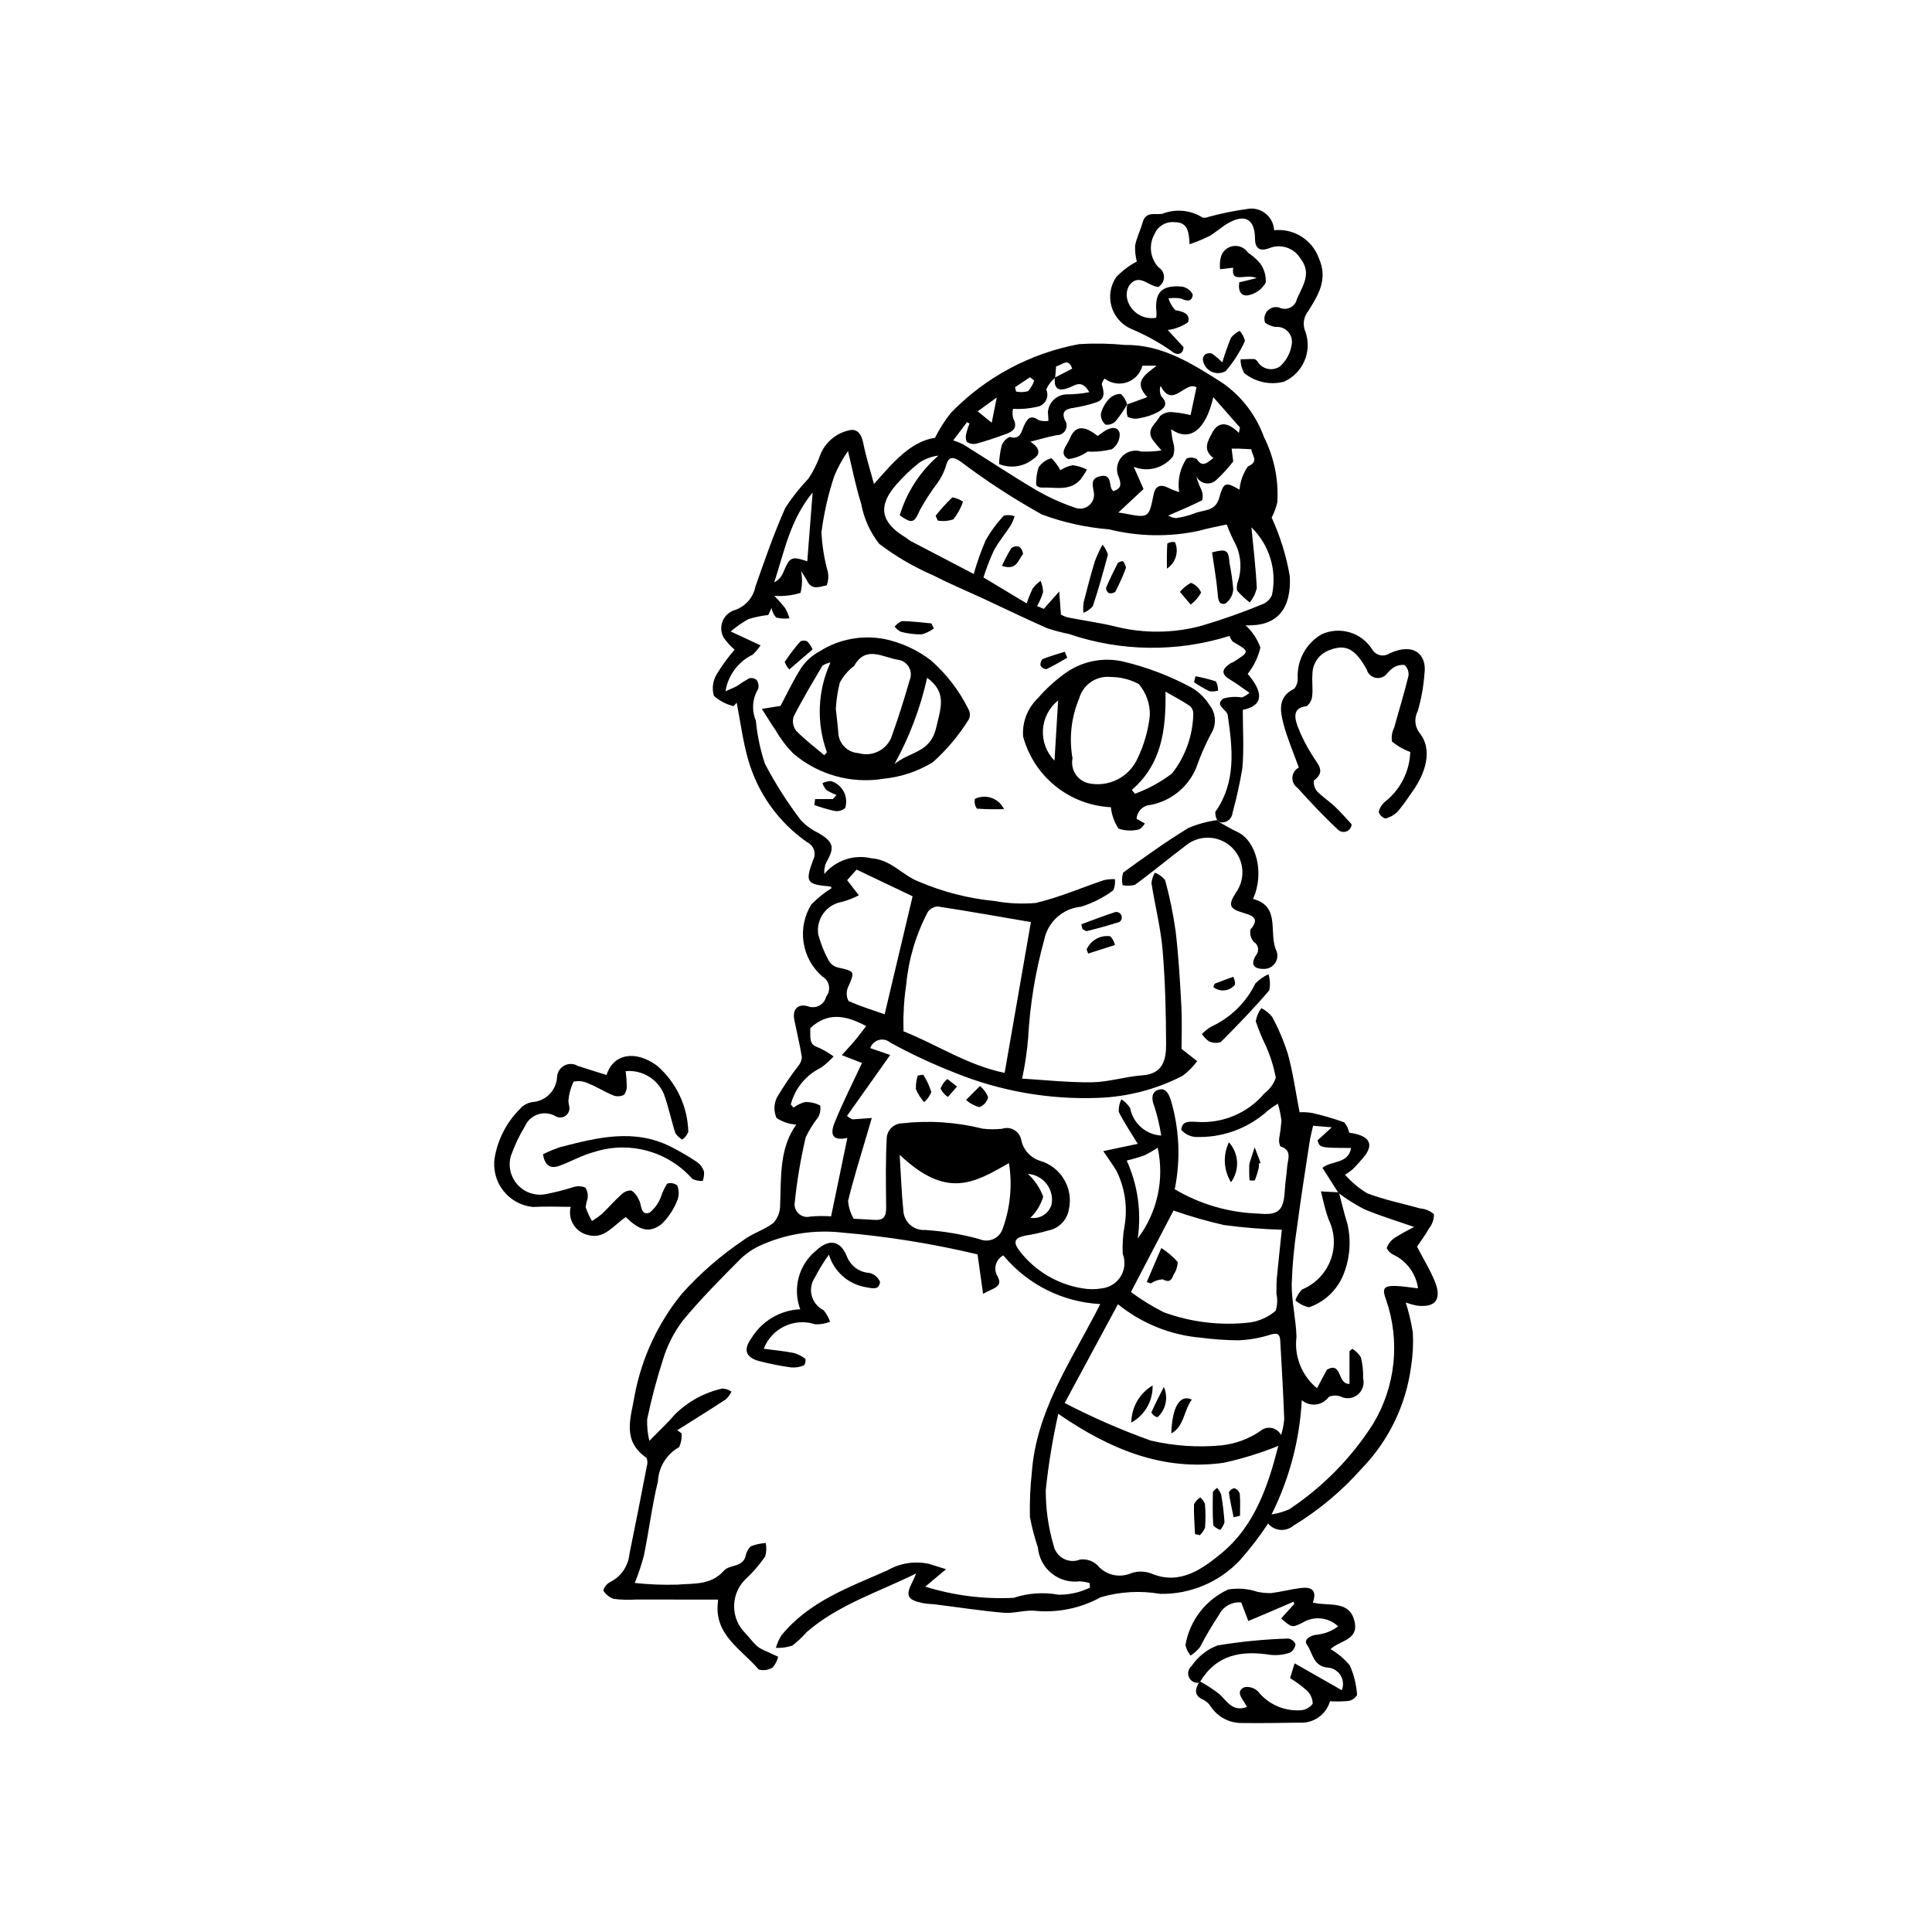 <?xml version="1.0" encoding="UTF-8"?>
<!-- Uploaded to: SVG Repo, www.svgrepo.com, Generator: SVG Repo Mixer Tools -->
<svg fill="#000000" width="800px" height="800px" version="1.1" viewBox="144 144 512 512" xmlns="http://www.w3.org/2000/svg">
 <g>
  <path d="m466.57 361.34c-0.359-0.664-0.535-1.41-0.508-2.168 5.621-7.992 4.578-16.789 3.301-25.641-0.227-1.578-3.684-2.609-1.125-4.426 1.594-0.449 3.269-0.543 4.902-0.273 0.719-0.305 1.387-0.715 1.988-1.215-1.859-1.289-3.289-2.418-4.844-3.324-2.656-1.551-2.754-2.762-0.203-4.508 0.188-0.129 0.449-0.145 0.645-0.27 4.551-2.875 4.531-2.848 0.035-5.426v-0.004c-0.426-0.438-0.738-0.973-0.91-1.559-13.879 4.359-28.789 4.184-42.562-0.508-1.941-0.391-3.856-0.898-5.738-1.516-5.617-2.469-11.133-5.156-16.699-7.742-4.418-2.051-8.93-3.922-13.254-6.156-5.195-2.227-10.098-5.074-14.609-8.488-2.43-3.106-4.066-6.754-4.766-10.637-1.383-4.293-2.227-8.758-3.5-13.938-1.43 2.047-2.637 4.238-3.602 6.539-1.629 4.867-2.773 9.883-3.422 14.973 0.168 3.578 0.738 7.125 1.707 10.578 0.215 1.164 0.109 2.363-0.305 3.473-1.773 0.348-3.953 1.434-5.184-1.133-0.359-0.754-0.875-1.43-1.641-2.656h0.004c0.395 1.918 0.348 3.902-0.137 5.801-2.25 0.695-4.606 0.961-6.949 0.789 1.035 1.039 2.008 2.144 2.914 3.301 0.461 0.852 0.84 1.746 1.121 2.668-1.188 0.141-2.391 0.062-3.551-0.227-0.625-0.719-1.047-1.594-1.223-2.527l-0.84 1.859c-1.793 0.199-3.562 0.566-5.285 1.098-1.672 0.93-3.242 2.027-4.688 3.277l7.918 3.668c-0.594 0.898-1.293 1.723-2.082 2.457-3.848 1.867-6.543 5.492-7.223 9.715 1.309-0.594 2.234-0.93 3.074-1.41 1.02-0.727 2.082-1.391 3.18-1.996 0.688-0.211 1.434-0.059 1.984 0.402 0.504 0.691 0.66 1.578 0.422 2.402-1.535 2.535-1.762 5.652-0.602 8.383 0.363 3.891 1.168 7.727 2.398 11.434 2.75 5.238 5.93 10.238 9.516 14.945 1.359 1.449 2.984 2.621 4.789 3.457 3.883 2.367 4.242 3.734 2.004 7.656h-0.004c-0.473 0.977-0.664 2.062-0.562 3.144 3.023-3.613 7.812-5.227 12.406-4.172 5.457 0.426 8.254 4.562 12.688 6.223 6.363 2.719 13.105 4.445 19.996 5.113 3.602 0.664 7.277 0.84 10.926 0.52 6.191-1.441 12.113-4.035 18.172-6.074l-0.004 0.004c0.926-0.195 1.875-0.273 2.82-0.238 0.121 1.008-0.023 2.031-0.426 2.961-2.586 1.914-5.477 3.383-8.551 4.34-4.894 0.465-8.891 4.113-9.801 8.949-2.324 8.422-3.734 17.066-4.207 25.789-0.297 3.641-0.832 7.254-1.605 10.82 5.699 0.332 12.125 1.055 18.535 0.969 4.445-0.059 8.859-1.531 13.324-1.836 5.508-0.375 6.316-4.195 6.301-8.238-0.039-8.332-0.219-16.688-0.93-24.984-0.512-5.953-2.031-11.816-2.949-17.746v0.004c0.102-0.973 0.414-1.906 0.91-2.746 1.059 0.41 1.988 1.09 2.703 1.969 1.23 4.473 2.164 9.023 2.801 13.621 0.781 6.621 1.16 13.297 1.516 19.961 0.207 3.922 0.039 7.863 0.039 11.145l4.144 3.25c-1.094 1.488-2.402 2.805-3.883 3.902-6.93 3.57-14.566 5.562-22.355 5.836-12.961 0.492-25.879-1.77-37.906-6.633-5.894-2.297-11.633-4.977-17.18-8.016-0.836-0.723-1.98-0.98-3.047-0.688-1.066 0.293-1.914 1.102-2.266 2.148l5.285 1.816c-4.094 5.773-7.758 10.945-11.457 16.164v-0.004c0.438 0.363 0.926 0.668 1.441 0.906 1.715-0.098 3.426-0.238 5.141-0.367-0.453 1.539-0.91 3.078-1.359 4.621-1.684 5.777-3.527 11.52-4.922 17.367 0.129 1.66 0.633 3.273 1.477 4.711 1.875 0.105 3.695 0.195 5.516 0.309 3.223 0.207 3.109-1.879 3.082-4.18-0.066-5.93-0.152-11.875 0.18-17.789l0.004-0.004c0.27-2.016 1.953-3.547 3.988-3.621 7.176-0.812 14.441-0.328 21.449 1.426 1.699 0.195 3.414 0.203 5.117 0.02 1.059-0.359 2.223-0.246 3.195 0.312 0.969 0.555 1.652 1.508 1.871 2.606 0.512 2.613 2.402 4.742 4.938 5.559 5.57 1.59 8.941 7.238 7.695 12.898-0.488 2.863-2.727 5.113-5.59 5.613-1.906 0.566-3.852 1.004-5.816 1.305-2.984 0.582-3.543 1.648-1.637 4.121h-0.004c4.07 5.258 9.977 8.781 16.535 9.859 1.793 0.32 3.633 0.32 5.426 0 2.043-0.285 3.844-1.488 4.887-3.269 1.043-1.777 1.215-3.938 0.469-5.863-0.125-2.547 0.051-5.106 0.52-7.613 0.797-4.953 0.008-10.031-2.25-14.512-0.91-1.469-1.926-2.875-3.422-5.094l9.141-1.93c-1.746-2.859-3.598-5.566-5.043-8.477v0.004c-0.059-1.148 0.18-2.293 0.691-3.32 0.953 0.578 1.75 1.379 2.324 2.336 0.77 4.016 4.156 7.008 8.238 7.273-0.406-2.606-1.008-5.176-1.805-7.691-0.766-1.898-0.871-3.707 0.875-4.394 1.93-0.754 2.898 0.77 3.504 2.781 2.254 7.641 2.598 15.715 1.004 23.52 6.742 3.996 14.391 6.215 22.223 6.453 5.281 0.516 6.633-0.77 6.945-6.098 0.121-2.102 0.461-4.188 0.629-6.289 0.16-2.027 1.426-4.422-1.809-5.43v0.004c-0.324-0.727-0.418-1.531-0.273-2.312 0.266-1.48 0.453-2.977 0.566-4.477-0.184-1.539-0.5-3.055-0.949-4.539-0.922 0.566-1.809 1.188-2.656 1.855-5.254 4.769-12.176 7.273-19.266 6.973-1.434-0.125-2.762-0.812-3.691-1.914 0.266-2.246 1.789-2.195 4.074-2.078 6.879 0.508 13.578-2.316 18.016-7.594 1.379-1.043 2.414-2.469 2.977-4.098-0.547-2.945-1.445-5.809-2.676-8.535-1.012-2.082-1.891-4.227-2.629-6.422 0.191-1.27 0.699-2.473 1.48-3.496 1.094 0.566 2.062 1.344 2.848 2.289 1.719 3.176 3.125 6.504 4.203 9.949 1.305 4.762 1.98 9.695 3.082 15.359 1.117-0.059 2.238 0.008 3.34 0.195 2.883 0.645 5.723 1.477 8.496 2.488 0.664 0.785 1.109 1.734 1.305 2.742 4.949 0.625 6.582 2.668 4.336 5.836l-0.004 0.004c-1.07 1.379-2.234 2.688-3.481 3.91-0.617 0.504-1.27 0.965-1.953 1.375 1.699 1.945 3.691 3.609 5.906 4.938 4.523 1.734 9.348 2.68 14.031 4.004 1.332 0.105 2.598 0.629 3.617 1.496 0.039 1.348-0.402 2.664-1.242 3.719-1.027 1.82-2.297 3.508-3.231 4.91 1.73 3.344 3.535 6.231 4.766 9.344 1.891 4.773-0.008 6.957-5.078 6.238-0.91-0.211-1.809-0.473-2.688-0.789 0.848 2.625 1.48 5.316 1.895 8.043 0.152 3.023-0.012 6.051-0.488 9.039-1.359 10.129-5.926 19.551-13.035 26.887-5.246 5.945-11.363 11.062-18.137 15.18-0.965 0.816-2.215 1.215-3.477 1.109-1.258-0.109-2.422-0.711-3.234-1.68-2.262 3.441-4.773 6.711-7.512 9.789-5.465 5.777-13.105 8.988-21.055 8.852-5.254-0.902-10.645-0.602-15.766 0.887-5.391 2.969-11.562 4.219-17.684 3.578-2.648-0.176-5.375 0.773-8.012 0.547-5.996-0.516-11.957-1.445-17.934-2.191-1.195-0.148-2.418-0.137-3.59-0.383-4.098-0.863-4.586-1.969-2.656-5.711 0.305-0.59 0.547-1.215 0.957-2.141-10.051 4.977-20.605 8.254-29.02 15.539-1.152 1.32-2.43 2.523-3.82 3.594-1.398 0.457-2.871 0.656-4.344 0.59 0.324-1.137 0.801-2.227 1.414-3.238 7.336-9.074 17.949-12.785 28.137-17.297 3.324-1.93 7.254-2.543 11.008-1.723 1.246 0.367 2.484 0.773 4.539 1.414l-5.508 4.621c7.562 2.356 15.484 3.359 23.398 2.965 3.844-1.262 7.945-1.547 11.93-0.828 2.891 0.027 5.746-0.621 8.34-1.891l-0.16-1.215c-0.844-0.227-1.707-0.375-2.578-0.438-2.672 0.34-5.367-0.43-7.461-2.125s-3.402-4.176-3.625-6.859c-0.891-2.644-1.598-5.348-2.113-8.086-0.094-3.941 0.078-7.883 0.508-11.801 1.164-15.84 9.836-28.684 16.891-42.172 0.363-0.695 0.715-1.402 1.238-2.43v-0.004c-9.988-0.523-19.305-5.203-25.688-12.902-0.969 0.508-1.68 1.395-1.969 2.449-0.289 1.055-0.129 2.18 0.445 3.109 1.59 2.871-1.234 3.109-3.836 4.629-0.52-3.684-0.961-6.84-1.469-10.453h-0.004c-11.793-2.812-23.781-4.746-35.867-5.777-7.207-0.816-14.504 0.277-21.152 3.18-2.156 0.902-4.125 2.199-5.809 3.82-5.258 5.297-10.559 10.602-15.293 16.352h0.004c-2.324 3.074-4.094 6.531-5.219 10.219-1.688 5.231-3.094 10.551-4.219 15.934-0.059 1.914 0.137 3.828 0.582 5.691 2.731-2.805 4.875-4.758 6.723-6.957 3.481-3.457 7.871-5.856 12.66-6.918 0.852 0.066 1.672 0.348 2.383 0.82-0.359 0.754-0.848 1.441-1.445 2.023-4.266 2.793-8.598 5.484-12.91 8.207l1.145 0.852c0.086 1.238-0.133 2.481-0.641 3.617-3.324 1.848-5.453 5.285-5.637 9.082-1.582 6.465-2.375 13.117-3.715 19.648-0.652 2.477-1.461 4.91-2.426 7.285 3.746 0.402 7.516 0.551 11.281 0.441 4.262-0.371 8.898 0.238 12.328-3.691 1.449-1.66 4.863-0.82 5.75-3.781h0.004c0.156-1.023 0.645-1.969 1.387-2.688 1.27-0.488 2.606-0.781 3.961-0.871 0.238 1.188 0.188 2.414-0.148 3.574-1.574 2.273-3.394 4.367-5.43 6.238-3.527 3.676-3.75 9.406-0.516 13.34 1.297 1.34 2.41 2.867 3.754 4.156 0.762 0.59 1.609 1.062 2.516 1.402 1.023 0.504 2.07 0.953 3.109 1.426-0.242 1.051-0.742 2.031-1.449 2.844-1.102 0.699-2.449 0.898-3.703 0.543-4.578-5.406-11.988-9.219-10.781-18.078 0.043-0.32-0.121-0.664-0.078-0.453-7.402 0-14.625 0.008-21.844-0.004h-0.004c-1.926 0.125-3.863 0.059-5.781-0.191-1.133-0.414-2.09-1.203-2.703-2.242 0.293-0.918 0.918-1.695 1.754-2.172 2.91-1.418 4.871-4.242 5.184-7.465 1.594-7.746 3.106-15.508 4.606-23.27 0.242-0.73 0.207-1.523-0.098-2.231-6.66-4.594-4.082-10.672-3.094-16.738 1.875-9.793 6.152-18.965 12.445-26.699 4.793-5.352 10.227-10.09 16.176-14.113 2.43-1.922 5.691-2.789 8.129-4.703 1.176-1.312 1.809-3.019 1.773-4.781 0.273-7.512-0.191-15.125 4.281-21.258h-0.004c-1.863-0.125-3.664-0.727-5.227-1.75-0.777-1.742-0.738-3.742 0.105-5.453 1.715-2.902 3.606-5.695 5.66-8.363 0.562-0.656 0.895-1.48 0.941-2.344-0.539-3.297-1.332-6.551-1.996-9.828-0.559-2.762 0.871-4.391 3.574-3.633h0.004c0.988 0.391 2.098 0.328 3.035-0.168 0.938-0.5 1.613-1.387 1.84-2.422 0.648-0.816 0.906-1.875 0.707-2.898-0.203-1.02-0.844-1.902-1.754-2.41-2.676-2.324-4.438-5.527-4.961-9.031-0.527-3.508 0.215-7.086 2.09-10.09 1.617-1.641 3.418-3.086 5.367-4.305-0.078-0.172-0.203-0.316-0.367-0.418-6.305-0.543-6.731-1.141-4.562-7.008 0.434-0.816 0.516-1.77 0.234-2.648s-0.906-1.605-1.73-2.016c-7.633-5.281-13.191-13.055-15.727-21.988-1.395-4.898-2.039-10.016-3.019-15.031l-0.852 0.891c-1.926-0.461-3.711-1.391-5.191-2.703-0.559-1.887-0.316-3.922 0.672-5.621 1.41-2.348 3.019-4.566 4.809-6.637-1.098-0.93-2.066-1.996-2.883-3.18-0.77-1.359-0.867-2.996-0.262-4.438 0.605-1.441 1.844-2.519 3.352-2.922 2.742-0.988 4.766-3.348 5.324-6.207 2.461-7.031 4.91-14.098 7.945-20.891 1.785-2.731 3.816-5.293 6.066-7.652 1.285-1.898 2.32-3.953 3.078-6.113 1.227-3.32 4.023-5.816 7.461-6.66 2.543-0.754 3.586 1.082 4.062 3.519 0.656 3.34 1.707 6.606 2.789 10.652 5.168-5.852 9.734-11.273 16.18-12.25 1.164-2.34 2.57-4.547 4.191-6.594 9.172-9.469 21.066-15.844 34.031-18.238 4.055-0.246 8.121-0.168 12.16 0.227 10.008-0.141 18.039 5.148 25.871 10.109 5.035 3.531 8.852 8.535 10.934 14.32 2.68 5.336 3.898 11.289 3.531 17.25-0.328 1.418-0.832 2.785-1.496 4.078 2.273 4.965 3.891 10.203 4.812 15.582 0.383 8.242-2.988 13.328-11.727 12.949v0.004c1.766 1.617 3.109 3.637 3.922 5.891-0.582 2.551-1.734 4.934-3.363 6.981 4.449 5.195 3.969 8.492-1.301 9.539 0 5.25 0.352 10.383-0.113 15.441h0.004c-0.672 4.004-1.543 7.977-2.617 11.891-0.086 0.832-0.543 1.578-1.238 2.035-0.699 0.457-1.566 0.578-2.359 0.328zm-43.008-117.28 4.578-2.367c-1.102-3.176-2.816-0.77-4.246-0.637l-0.273 3.059c-1.023 0.828-1.832 1.891-2.363 3.098 0.438 0.934 0.402 2.019-0.086 2.93-0.492 0.906-1.383 1.531-2.406 1.68-2.066 0.469-4.188 0.648-6.301 0.535-0.203 0.844-0.18 1.73 0.07 2.562 1.297 2.519-0.125 3.449-2.055 4.141-2.555 0.922-5.129 1.816-7.75 2.516v0.004c-0.883 0.207-1.816 0.016-2.555-0.52-0.297-0.766-0.312-1.617-0.043-2.394 0.207-0.832 0.48-1.648 0.812-2.438l-0.672-0.355-3.664 4.836c0.977 0.305 1.926 0.695 2.832 1.168 6.434 4.008 12.75 8.211 19.273 12.062 3.211 1.859 6.602 3.391 10.117 4.578 1.23 0.508 2.637 0.316 3.688-0.5 1.051-0.82 1.578-2.141 1.379-3.457-0.367-1.98-0.949-3.801 1.715-4.371 2.754-0.59 2.394 1.742 2.891 3.266h0.004c0.141 0.27 0.324 0.512 0.547 0.719 1.977-0.684 2.18-1.605 1.484-3.59-0.891-1.781-0.629-3.926 0.672-5.438 1.297-1.512 3.375-2.094 5.273-1.48 1.781 0.062 3.566-0.035 5.332-0.297-0.855-0.93-1.664-1.906-2.418-2.922-1.727-2.762 1.074-4.25 2.008-6.172h0.004c0.91-0.801 2.113-1.18 3.32-1.047 1.613 0.129 3.215 0.387 4.785 0.773l1.559-7.34c-2.938-1.895-6.293 5.824-9.5-0.395v-0.004c-0.324 0.934-0.242 1.961 0.223 2.832 2.023 2.023 0.621 3.238-0.973 4.129h0.004c-1.438 0.758-2.988 1.281-4.594 1.547-1.137 0.336-2.359 0.219-3.414-0.328-0.316-1.09-0.332-2.246-0.043-3.34l-0.059 0.074 5.34-1.941c-3.902-4.129-0.492-5.945 2.453-8.32h-3.758c-0.535 2.059-2.07 3.715-4.082 4.402-2.016 0.688-4.242 0.316-5.926-0.984-0.383 0.418-0.645 0.93-0.766 1.48 0.578 2.035 1.113 4.012-1.598 4.863h-0.004c-1.852 0.613-3.754 1.07-5.684 1.375-2.031 0.289-3.508 0.797-2.512 3.238 0.574 0.785 0.645 1.828 0.188 2.688-0.461 0.855-1.371 1.375-2.34 1.336-2.281 0.465-4.523 1.121-6.965 1.738 2.113 1.332 3.012 3.113 0.961 4.441h-0.004c-2.566 2.184-6.137 2.758-9.258 1.488 0.066-1.637 0.293-3.262 0.676-4.856 0.367-1.039 1.145-1.883 2.152-2.332 2.914 0.906 3.137-1.625 3.789-3 0.973-2.051 1.805-2.879 3.938-1.422h0.004c0.816 0.25 1.684 0.305 2.527 0.164-0.043-0.758-0.043-1.523-0.141-2.273 0.18-2.625 2.324-4.68 4.953-4.742 2.019-0.008 4.035-0.203 6.019-0.586-1.977-3.488-3.797-1.785-5.34-1.199-2.766 1.051-4.09 0.441-3.785-2.676zm75.031 215.9-4.141-6.481c2.43-1.957 6.852-0.969 7.609-5.254-8.309-0.039-8.309-0.039-8.902-2.023l3.785-3.453-4.965-0.418c-0.324 1.504-0.715 2.938-0.938 4.394-1.133 7.426-2.309 14.848-3.289 22.293v0.004c-0.793 5.074-1.273 10.195-1.438 15.332-0.027 4.633 1.141 9.262 1.266 13.906-0.652 5.176 1.398 10.324 5.438 13.629l2.621-4.898c4.113-2.328 2.676 3.918 5.988 3.75v-8.668l0.773-0.633-0.004-0.004c0.922 0.586 1.695 1.371 2.266 2.297 0.445 1.812 0.641 3.68 0.574 5.547 0.414 1.598-0.148 3.293-1.438 4.328-1.285 1.039-3.062 1.223-4.539 0.477-1.004-0.352-2.106-0.324-3.094 0.086-0.797 1.117-2.027 1.852-3.391 2.023-1.363 0.168-2.738-0.242-3.785-1.137-0.559 10.535-3.285 20.844-8.008 30.277 1.605-0.246 3.172-0.699 4.66-1.344 8.922-5.918 16.504-13.637 22.254-22.664 5.965-9.914 7.219-21.965 3.422-32.898-1.062-2.867-0.715-3.684 2.344-3.641 1.984 0.027 3.969 0.406 6.137 0.648v0.004c-0.535-3.902-3.008-7.269-6.57-8.945-0.777-0.367-1.398-0.992-1.754-1.773 0.398-1.039 1.09-1.941 1.992-2.594 1.715-1.078 3.492-2.066 5.312-2.957-5.008-1.754-9.234-3.012-13.266-4.727-2.312-1.199-4.523-2.586-6.609-4.148zm-29.492-176.97c-1.961 0.438-4.668 0.914-7.301 1.656-7.883 1.707-16.051 1.582-23.879-0.359-6.078-0.496-12.062-1.816-17.785-3.93-7.496-4.164-14.688-8.848-21.531-14.012-2.066-1.398-3.289-1.5-3.981 1.344l0.004-0.004c-0.508 1.551-1.25 3.012-2.211 4.332-1.715 2.273-3.266 4.664-4.641 7.16-1.488 3.375-1.984 3.746-5.332 1.387l-0.004-0.004c1.855-6.144 5.418-11.637 10.273-15.832-1.812 0.23-3.551 0.871-5.078 1.875-2.219 1.746-4.266 3.695-6.113 5.828-4.906 5.602-4.164 9.926 2.172 13.812 0.594 0.363 1.113 0.855 1.727 1.18 5.445 2.863 10.906 5.699 16.629 8.684 0.855-3.039 1.91-6.016 3.156-8.914 1.34-2.387 2.973-4.594 4.863-6.574 0.938-0.188 1.914-0.129 2.82 0.176-0.25 0.812-0.578 1.598-0.977 2.352-1.484 2.277-3.258 4.387-4.535 6.769v-0.004c-1.066 2.312-1.984 4.688-2.75 7.113l11.457 6.887 0.004-0.004c0.445-1.379 0.992-2.727 1.637-4.027 0.586-0.742 1.273-1.398 2.039-1.953 0.41 0.941 0.633 1.953 0.66 2.977-0.379 1.293-0.914 2.535-1.586 3.703l1.777 0.746 4.086-4.598 0.457 6.121v-0.004c0.586 0.336 1.215 0.59 1.871 0.762 4.199 0.84 8.469 1.391 12.621 2.418h-0.004c7.465 1.859 15.277 1.793 22.707-0.199 5.637-1.668 11.184-3.633 16.609-5.887 0.938-0.488 1.684-1.281 2.113-2.246 1.41-6.523-0.645-13.309-5.43-17.961 0.484 5.106 1.145 10.594 1.422 16.098v0.004c-0.328 1.391-0.969 2.691-1.867 3.805-1.207-0.938-2.324-1.984-3.344-3.121-0.164-0.801-0.102-1.629 0.191-2.391 1.082-3.231 0.883-6.754-0.566-9.836-0.914-1.723-1.711-3.5-2.383-5.328zm-44.648 235.69c-1.492 6.652-2.598 13.387-3.312 20.168-0.031 5.004 0.676 9.988 2.098 14.789 0.332 1.484 1.305 2.746 2.652 3.453 1.348 0.703 2.938 0.777 4.348 0.203 1.664-0.215 3.34 0.328 4.562 1.477 2.172 2.629 5.816 3.508 8.945 2.156 1.887-0.66 3.953-0.574 5.781 0.238 7.316 2.863 13.172-1.426 18.121-5.492 9.082-7.457 12.5-18.355 15.125-28.5-4.703 1.906-9.562 3.41-14.523 4.488-16 2.219-30.004-3.481-43.797-12.98zm1.695-2.871c7.363 3.824 14.977 7.148 22.785 9.949 6.152 1.445 12.496 1.879 18.789 1.277 3.672-0.402 7.188-1.695 10.246-3.769 0.82-0.73 1.938-1.043 3.019-0.84 1.082 0.207 2.012 0.902 2.508 1.887 0.441-1.391 0.723-2.82 0.84-4.273-0.258-6.898-0.672-13.789-1.051-20.684-0.102-1.84-0.742-2.25-2.715-1.629l0.004 0.004c-2.746 0.871-5.602 1.363-8.48 1.465-3.277-0.035-6.551-0.266-9.805-0.688-8.062-0.684-15.734-3.777-22.02-8.875zm-8.949-127.45c-7.977-1.363-16.32-2.848-24.691-4.137-1.062 0.059-2.039 0.602-2.644 1.477-3.152 5.992-5.094 12.547-5.715 19.289-0.383 2.535-0.613 5.094-0.691 7.656-0.094 1.469-0.016 2.949-0.016 4.672 8.664 3.406 17.055 9.039 26.801 11.008zm26.508 98.051c2.742 2.016 5.644 3.805 8.676 5.344 7.316 2.68 15.16 3.606 22.902 2.707 2.504-0.375 4.852-1.445 6.773-3.094 0.465-1.441 0.539-2.984 0.211-4.465 0.027-1.414-0.02-2.832 0.109-4.234 0.402-4.258 0.875-8.512 1.32-12.773v-0.004c-5.117-0.152-10.223-0.562-15.297-1.238-4.539-1.027-9.012-2.312-13.406-3.848-3.465 6.629-7.078 13.547-11.289 21.605zm-75.207-109.16 3.098 4.004h0.004c-1.441 0.754-2.957 1.344-4.523 1.766-4.059 0.703-6.824 4.504-6.246 8.582 0.656 2.461 1.609 4.836 2.844 7.066 0.531 0.867 1.383 1.488 2.371 1.73 4.598 1.023 4.551 0.988 2.617 5.406h-0.004c-0.438 1.137-0.363 2.406 0.215 3.481 3.234 1.445 6.652 2.484 9.566 3.504 2.492-10.512 4.91-20.723 7.41-31.262l-14.844-7.078zm-14.938 59.457 0.754 0.82v0.004c0.895-0.676 1.906-1.172 2.984-1.469 1.41-0.059 2.809 0.258 4.055 0.91 0.172 1.07-0.016 2.168-0.527 3.121-1.309 1.637-2.418 3.422-3.312 5.316-1.316 5.621-2.281 11.32-2.879 17.066-0.234 1.125 0.125 2.293 0.957 3.094 0.828 0.797 2.012 1.113 3.129 0.832 1.84-0.164 3.688-0.184 5.527-0.055 1.5-7.242 2.914-14.051 4.312-20.797-3.477 0.805-4.82-0.445-3.406-3.973 2.18-5.434 4.863-10.664 7.301-15.922 0.258 0.059-0.09 0.023-0.406-0.098-1.66-0.637-3.309-1.293-4.965-1.941 1.145-1.27 2.324-2.504 3.422-3.812 1.086-1.297 2.09-2.664 3.035-3.879-5.477-2.953-10.27-3.723-14.801 0.539-0.109 4.062 0.125 4.387 2.516 5.309v0.004c1.281 0.617 2.5 1.348 3.648 2.184-1 1.121-2.125 2.129-3.356 3-3.965 1.922-6.883 5.484-7.988 9.746zm28.863 13.328c0.312 4.984 0.48 9.984 0.984 14.949 0.23 2.953 2.793 5.168 5.75 4.973 4.875 0.312 9.711 1.125 14.422 2.426 1.188 0.52 2.539 0.508 3.719-0.035 1.176-0.539 2.066-1.559 2.445-2.801 2.004-5.539 2.566-11.496 1.637-17.312-9.305 5.324-16.477 9.602-28.957-2.199zm83.137-184.67c-3-2.219-1.379-4.617-0.332-6.644 1.668-3.231 4.297-2.824 7.078 0l0.293-1.422-7.062-8.047c-2.035 8.875-6.324 11.941-11.172 8.492h-0.004c0.09 1.273 0.297 2.539 0.617 3.777 0.312 1.125 0.266 2.324-0.125 3.426-2.469 3.133-6.711 4.258-10.406 2.758l2.606 5.887-6.691 6.246c0.766 0.105 1.168 0.145 1.562 0.223 6.559 1.273 6.516 1.266 7.809-5.078 0.457-2.254 1.859-2.766 3.902-1.68h-0.004c0.934 0.426 1.891 0.801 2.859 1.129-0.488-3.113 0.211-6.301 1.961-8.926 0.887-0.371 1.898-0.305 2.731 0.176 1.41 2.211 2.559 1.117 4.379-0.316zm-22.977 186.19c2.938 6.461 3.949 13.629 2.922 20.648 5.195-6.859 7.129-15.648 5.289-24.055-1.137 0.762-2.324 1.445-3.555 2.051-1.527 0.535-3.082 0.988-4.656 1.355zm29.902-177.79c0.188-2.211 0.949-4.332 2.215-6.152 3.231-1.398 0.855-3.055 0.953-4.555-1.031-0.055-2.062-0.121-3.094-0.156-0.695-0.023-1.391-0.004-2.164-0.004l0.418 3.394h-0.004c-1.336 1.734-2.812 3.352-4.414 4.84-0.762 0.781-1.867 1.137-2.941 0.941s-1.984-0.91-2.422-1.91c0.297 1.246 0.742 2.449 1.336 3.586 0.383 0.883 0.465 1.867 0.234 2.801-2.789 1.457-5.719 2.641-9.008 4.082 0.609 0.375 1.293 0.609 2.004 0.68 1.711-0.227 3.387-0.656 4.996-1.281 2.34-0.965 5.469-0.438 6.477-4 1.234-4.359 1.676-4.383 5.414-2.266zm-114.55 18.977c0.449-5.785 0.902-11.605 1.418-18.223-6.035 7.312-7.519 15.805-10.188 23.828 1.094-0.582 1.953-1.531 2.426-2.684 1.715-4.098 2.109-4.305 6.344-2.922zm59.129 173.98c2.531 0.43 4.973-1.141 5.633-3.621 0.324-1.914-0.176-3.875-1.375-5.398-1.199-1.527-2.988-2.477-4.926-2.613 1.809 1.66 3.199 3.723 4.062 6.019-0.621 2.137-1.793 4.07-3.394 5.613zm-10.25-210.7 1.336-6.676-5.066 3.66zm11.258-11.172-1.102-0.883-3.981 2.637 0.285 1.168h-0.004c1.047 0.211 2.125 0.176 3.152-0.105 0.75-0.805 1.312-1.766 1.648-2.816z"/>
  <path d="m445.2 361 2.191 1.219c-0.363 0.641-0.879 1.184-1.5 1.582-1.805 0.457-3.703 0.387-5.473-0.203-1.113-1.707-1.809-3.652-2.031-5.676-5.359-0.27-10.492-2.223-14.672-5.59-4.176-3.363-7.18-7.965-8.582-13.145-0.277-3.781 1.145-7.488 3.879-10.113 1.984-2.309 4.219-4.387 6.664-6.203 4.586-3.586 10.562-4.875 16.219-3.496 6.207 1.496 12.199 3.789 17.824 6.816 1.934 1.117 3.57 2.691 4.762 4.582 1.816 2.223 1.98 5.363 0.406 7.766-1.547 2.941-2.871 5.996-3.957 9.137-2.164 4.988-6.644 8.59-11.98 9.629-2.004 0.105-3.613 1.691-3.75 3.695zm-6.93-37.598c-3.789-0.363-7.289 2.055-8.293 5.727-2.094 5-2.699 10.5-1.746 15.836-0.59 2.914 1.18 5.785 4.051 6.566 5.473 1.254 11.062-1.586 13.273-6.75 1.691-3.535 2.762-7.336 3.164-11.234 0.078-3.035-0.977-5.988-2.957-8.289-2.309-1.219-4.883-1.855-7.492-1.855zm5.668 29.926 0.84 1.027v-0.004c3.519-1.293 6.828-3.102 9.816-5.367 3.531-4.496 5.508-10.016 5.637-15.73 0.047-0.82-0.285-1.617-0.902-2.16-1.91-1.305-3.977-2.375-6.461-3.809 0.176 10.379-1.125 19.34-8.93 26.043zm-19.52-23.711c-2.379 1.902-3.844 4.727-4.027 7.769s0.93 6.019 3.062 8.199c0.324-5.383 0.672-11.117 0.965-15.969z"/>
  <path d="m345.88 331.86 4.965-0.785c1.582-2.961 3.34-6.758 5.59-10.238 1.246-1.762 2.883-3.211 4.781-4.234 5.164-3.269 11.387-4.418 17.379-3.211 4.363 0.941 8.465 2.832 12.02 5.539 4.184 3.644 7.606 8.086 10.055 13.062 0.441 0.809 0.477 1.781 0.09 2.617-2.617 4.227-5.824 8.055-9.523 11.371-3.953 2.422-8.398 3.922-13.012 4.383-8.633 1.434-17.457-1.039-24.082-6.754-1.801-1.844-3.356-3.91-4.633-6.148-1.066-1.516-2.019-3.109-3.629-5.602zm19.621 0c0.246 2.305 0.508 4.266 0.652 6.234 0.09 2.941 2.414 5.324 5.352 5.492 3.477 1.027 7.176-0.684 8.645-3.996 1.809-5.019 3.43-10.121 4.898-15.254h-0.004c0.496-1.117 0.441-2.402-0.141-3.477-0.586-1.074-1.633-1.816-2.84-2.008-3.965-0.535-8.629-4.031-11.758 1.719-0.184 0.145-0.379 0.273-0.582 0.387-1.281 1.109-2.356 2.441-3.168 3.934-0.57 2.285-0.922 4.617-1.055 6.973zm-3.047 12.277 0.691-0.777v0.004c-2.832-7.746-2.496-16.293 0.938-23.793-0.758 0.133-1.48 0.418-2.121 0.84-2.633 4.449-5.301 8.891-7.641 13.496h-0.004c-0.398 1.289-0.145 2.691 0.68 3.758 2.281 2.356 4.945 4.344 7.457 6.473zm18.59 2.359c4.051-3.383 9.48-2.902 11.047-9.625 1.246-5.356 2.91-9.359-2.387-13.246l-0.004 0.004c-1.781 7.996-4.699 15.695-8.656 22.867z"/>
  <path d="m453.48 231.46 4.16 4.527c-0.031 1.793-1.57 2.484-3.254 1h0.004c-3.328-2.316-6.894-4.273-10.633-5.836-2.527-1.109-4.43-3.285-5.195-5.934-0.762-2.652-0.305-5.508 1.246-7.789 1.59-1.66 3.434-3.055 5.469-4.129-0.367-1.363-0.523-2.777-0.461-4.188 0.379-2.121 1.418-4.113 2.008-6.207 0.836-2.961 3.246-1.938 5.18-2.242 3.531-1.391 7.512-1.02 10.723 1.004 0.539 0.094 1.09 0.02 1.59-0.203 3.297-0.898 6.652-1.586 10.035-2.059 1.734-0.371 3.543 0.039 4.945 1.117 1.406 1.078 2.269 2.719 2.359 4.488 5.207-0.543 10.113 2.539 11.879 7.469 2.496 5.684-0.324 9.902-2.84 13.965-1.266 1.555-1.547 3.688-0.727 5.516 1.809 5.211-0.668 10.938-5.699 13.191-3.684 0.969-7.609 0.113-10.555-2.301-0.629-1.105-0.957-2.356-0.953-3.625 1.238-0.031 2.477-0.105 3.711-0.062v-0.004c0.324 0.141 0.598 0.371 0.793 0.664 0.586 0.969 1.539 1.656 2.637 1.91 1.102 0.25 2.258 0.047 3.207-0.566 1.719-1.488 2.852-3.543 3.191-5.789 0.258-1.246-0.098-2.539-0.957-3.473-0.859-0.938-2.117-1.402-3.379-1.254-0.969-0.176-1.887-0.555-2.695-1.113-0.441-1.168-0.129-2.488 0.789-3.336 0.914-0.848 2.25-1.055 3.383-0.527 0.887 0.297 1.855 0.203 2.668-0.258 0.812-0.465 1.387-1.25 1.582-2.164 1.484-3.465 4.043-6.769 0.938-10.75-1.738-2.867-5.328-4.008-8.406-2.676-2.359 0.805-3.606 0.074-3.633-2.582-0.051-5.219-2.691-6.695-7.246-4.031-1.703 0.996-3.172 2.398-4.887 3.371v-0.004c-1.688 0.82-3.426 1.539-5.199 2.148-0.168-3.453-0.578-5.824-3.918-5.844-2.285-0.266-4.477 1.012-5.375 3.133-1.609 2.856-1.184 6.426 1.051 8.824 0.922 0.555 1.48 1.562 1.457 2.641-0.02 1.078-0.617 2.062-1.562 2.578-2.566-0.254-5.031-3.699-7.57-0.539-0.781 1.219-0.973 2.723-0.52 4.098 0.996 3.231 4.254 5.203 7.582 4.586 0.066-0.445 0.098-0.895 0.086-1.344-0.598-5.285 1.312-7.383 6.703-6.91 1.238 0.188 2.309 0.957 2.887 2.062-0.078 1.938-1.488 1.895-3.062 1.113h-0.004c-1.105-0.195-2.238-0.215-3.352-0.051 0.352 1.172 0.977 2.242 1.824 3.125 2.039 0.363 4.07 0.953 3.352 3.215v-0.004c-1.598 1.098-3.434 1.801-5.356 2.047z"/>
  <path d="m462.07 589.62c1.75 0.957 3.418 2.051 4.996 3.269 2.106 1.867 3.516 4.898 7.387 3.481-0.258-0.457-0.449-0.855-0.691-1.219-0.918-1.395-2.168-3.055 0.055-4.031l0.004-0.004c1.348-0.223 2.715 0.238 3.648 1.23 2.656 3.281 6.715 5.106 10.934 4.902 1.367 0.008 2.656-0.641 3.469-1.742-0.008-1.355-0.59-2.644-1.602-3.547-1.363-1.215-2.832-2.297-4.394-3.238l1.211-3.922 12.496 7.125h0.004c0.516-1.27 0.406-2.707-0.293-3.883-0.703-1.176-1.918-1.953-3.277-2.098-4.113-0.281-4.098-3.977-5.688-6.109-0.926-1.242 0.828-2.535 2.906-2.641 1.957-0.258 3.812-1.012 5.398-2.188-2.582-2.449-6.488-2.84-9.504-0.953-2.754 1.336-2.758 1.328-5.621-1.133l3.477-3.856-0.168-0.598c-2.535 1.09-5.074 2.18-7.609 3.269-1.461 0.625-2.934 1.234-4.398 1.848l-1.863-4.902v-0.004c-2.434-0.25-4.769 1.031-5.867 3.219-1.855 2.793-3.555 5.684-5.102 8.656-0.715 0.848-1.547 1.59-2.473 2.199-0.672-0.816-1.133-1.785-1.344-2.824 1.113-6.473 5.359-11.977 11.336-14.699 2.574-0.418 5.211-0.211 7.684 0.609 1.195 0.254 2.414 0.371 3.633 0.359 2.637-0.328 5.231-1.02 7.863-1.355 2.758-0.355 4.465 0.512 3.227 3.863 4.168 1.055 9.855-0.82 11.109 5.191 1.004 4.812-4.106 4.879-6.41 7.148h0.008c1.945 1.121 3.672 2.586 5.102 4.32 1.098 2.477 1.75 5.129 1.926 7.832-0.5 0.824-1.324 1.395-2.273 1.574-1.625 0.152-3.266 0.176-4.898 0.074-1.008 3.512-4.309 5.863-7.957 5.676-5.102 0.062-10.203 0.172-15.305 0.098-3.324 0.074-6.453-1.551-8.309-4.309-0.477-0.777-1.156-1.414-1.965-1.84-2.453-1.035-2.316-2.613-1.23-4.523z"/>
  <path d="m309.84 466.54c-3.289 2.207-5.664 5.887-9.867 4.781-1.645-0.328-3.078-1.316-3.973-2.734-0.895-1.414-1.168-3.137-0.762-4.762-3.488 0-6.742-0.164-9.977 0.035v0.004c-3.125-0.297-5.988-1.871-7.914-4.352-1.926-2.481-2.738-5.644-2.25-8.746 0.844-4.859 3.164-9.34 6.648-12.832 0.84-0.996 2.008-1.66 3.293-1.867 3.602-0.219 6.453-3.137 6.594-6.746 0.094-1.258 0.836-2.375 1.957-2.953 1.121-0.582 2.461-0.539 3.543 0.113 2.527 0.836 5.074 1.605 7.613 2.402 1.785-5.648 7.613-6.684 13.379-2.465 5.117 4.426 8.125 10.809 8.281 17.57-0.34 0.801-0.887 1.5-1.586 2.019-0.73-0.418-1.359-0.996-1.832-1.691-1.105-3.418-1.812-6.969-3.035-10.34-1.68-4.039-5.797-6.516-10.152-6.106 0.172 1.199 0.266 2.41 0.289 3.621 0.094 0.934-0.152 1.867-0.699 2.633-0.887 0.465-1.934 0.527-2.871 0.164-2.258-0.914-4.34-2.269-6.602-3.164h-0.004c-1.215-0.602-2.602-0.766-3.926-0.461-0.742 1.574-1.199 3.269-1.355 5.004 0.02 0.465 0.086 0.93 0.195 1.379 0.27 0.992-0.102 2.047-0.938 2.644s-1.957 0.613-2.805 0.035c-1.418-0.766-3.09-0.898-4.609-0.371-1.52 0.531-2.746 1.672-3.383 3.152-1.512 2.488-2.762 5.133-3.723 7.887-0.742 2.672-0.062 5.535 1.809 7.586 1.867 2.051 4.66 2.992 7.391 2.496 2.512-0.488 4.992-1.121 7.434-1.895 1.031-0.328 2.144-0.273 3.137 0.152 0.527 0.855 0.73 1.871 0.578 2.867-0.246 0.754-0.422 1.535-0.52 2.324 0.445 1.27 1.008 2.496 1.676 3.664 0.93-0.566 1.816-1.195 2.652-1.891 1.766-1.676 3.359-3.539 5.168-5.16h0.004c0.699-0.711 1.668-1.09 2.664-1.039 0.867 0.617 1.539 1.465 1.941 2.449 0.812 1.34 0.363 4.297 2.859 3.414h-0.004c1.43-1.16 2.504-2.703 3.098-4.445 0.383-1.137 0.898-2.219 1.543-3.231 0.902-0.301 1.895-0.137 2.648 0.441 0.504 1.188 0.551 2.516 0.133 3.734-0.922 2.484-2.387 4.731-4.293 6.574-3.293 2.473-5.867 1.609-9.449-1.898z"/>
  <path d="m517.73 343.29c-1.762-0.641-3.398-1.582-4.84-2.773-0.195-1.262 0.008-2.551 0.586-3.691 1.254-4.57 2.664-9.098 3.781-13.695 0.156-1.082-0.238-2.168-1.047-2.898-1.051-0.113-2.109 0.145-2.988 0.73-0.578 0.402-1.098 0.879-1.547 1.422-0.688 0.98-1.879 1.469-3.059 1.258-1.176-0.211-2.121-1.086-2.426-2.242-3.16-5.676-5.711-6.848-10.238-4.969-2.535 1.07-4.172 3.566-4.141 6.316-0.176 1.867 0.164 3.789-0.062 5.648-0.074 1.078-0.605 2.078-1.457 2.742-3.91 0.426-3.125 3.238-2.449 5.25h-0.004c1.07 2.777 2.422 5.434 4.035 7.934 1.266 2.16 3.637 4.07 0.32 6.516-0.117 1.012 0.172 2.027 0.809 2.82 1.414 1.504 3.211 2.633 4.723 4.055 1.523 1.434 2.887 3.039 4.469 4.731-0.043 0.875-0.617 1.633-1.445 1.914s-1.742 0.031-2.309-0.637c-3.731-3.449-7.199-7.199-10.621-10.965v0.004c-0.895-0.637-1.395-1.691-1.316-2.785s0.723-2.066 1.699-2.566c-1.414-3.941-3.027-7.637-4.043-11.488-0.926-3.512-1.613-7.242 2.848-9.418 0.684-0.887 1-2.004 0.887-3.117-0.102-4.629 2.316-8.949 6.32-11.281 4.898-2.242 10.699-0.473 13.512 4.125 0.469 0.727 1.211 1.234 2.059 1.406 0.848 0.176 1.73 0 2.445-0.48 6.332-2.941 9.98 0.184 9.27 5.387-0.25 3.367-0.848 6.703-1.793 9.945-1.031 1.93-0.77 4.293 0.66 5.953 3.188 4.238 1.754 10.297-2.606 16.09-1.023 1.562-2.133 3.066-3.324 4.504-0.902 0.914-2.039 1.562-3.285 1.875-0.848-0.246-1.516-0.898-1.777-1.738 0.25-1.051 0.828-1.992 1.648-2.695 4.074-3.188 6.531-8.012 6.707-13.184z"/>
  <path d="m467.03 361.82c1.598 0.879 3.148 1.867 4.809 2.613 5.059 2.273 7.363 10.875 4.227 17.793 7.562 1.984 3.918 9.246 6.277 13.922l-0.004 0.004c0.355 1.074 0.176 2.258-0.492 3.172-0.664 0.918-1.734 1.457-2.867 1.449-2.809 0.031-3.629-1.215-2.121-3.641h0.004c0.445-0.52 0.637-1.211 0.523-1.891-0.109-0.676-0.516-1.27-1.105-1.617-0.812-0.906-1.137-2.148-0.879-3.336 2.562-2.867 0.43-3.68-1.723-4.312-3.914-1.148-4.324-2.055-2.102-5.484h-0.004c2.676-3.793 2.109-8.984-1.324-12.105s-8.652-3.195-12.176-0.176c-4.465 3.375-8.773 6.961-13.285 10.27-1.07 0.301-2.195 0.332-3.281 0.094-0.246-1.102-0.199-2.25 0.137-3.328 5.629-4.094 11.301-8.168 17.238-11.793 2.449-1.059 5.035-1.77 7.684-2.113z"/>
  <path d="m356.07 490.97c-2.102-5.613-0.348-11.938 4.34-15.672 3.324-3.047 6.266-2.543 7.961 1.504 0.926 2.598 3.316 4.387 6.07 4.547 1.262 0.297 2.305 1.195 2.785 2.402-0.289 2.191-2.008 1.699-3.762 1.371v-0.004c-4.641-0.77-8.438-4.117-9.789-8.625-1.395 1.914-2.637 3.938-3.719 6.047-0.977 1.422-1.281 3.203-0.836 4.867 0.445 1.668 1.598 3.059 3.152 3.809 0.738 0.91 1.312 1.941 1.703 3.047-1.246 0.516-2.594 0.754-3.941 0.691-5.547-1.824-11.551 1.031-13.633 6.484 2.773 0.367 5.352 0.598 7.879 1.098h-0.004c1.156 0.305 2.234 0.844 3.172 1.578 0.121 0.613-0.027 1.246-0.41 1.738-1.074 0.438-2.238 0.621-3.394 0.527-2.883-0.395-5.738-0.965-8.551-1.703-3.461-0.938-4.176-3.019-1.996-5.988l0.004-0.004c2.758-4.582 7.625-7.477 12.969-7.715z"/>
  <path d="m287.91 449.89c1.488-0.746 3.031-1.387 4.617-1.906 9.754-2.516 19.551-5.008 29.309-0.062v-0.004c2.387 1.215 4.695 2.574 6.922 4.062 0.848 0.621 1.48 1.484 1.812 2.481 0.066 0.852-0.051 1.707-0.336 2.512-0.953 0.047-1.898-0.145-2.754-0.559-3.191-3.609-7.371-6.203-12.02-7.461-4.648-1.258-9.566-1.125-14.141 0.379-3.156 0.836-6.07 2.551-9.168 3.652-2.316 0.82-3.812-0.145-4.242-3.094z"/>
  <path d="m461.7 589.95c-1.102 0.145-2.164-0.449-2.617-1.465-0.453-1.012-0.184-2.203 0.66-2.922 1.68-2.508 4.094-4.434 6.91-5.508 6.203-1.027 12.473-1.637 18.758-1.828 0.852 0.141 1.574 0.707 1.91 1.504-0.105 0.949-0.664 1.785-1.496 2.246-1.645 0.562-3.387 0.758-5.113 0.582-7.621-1.215-14.266-0.156-18.637 7.062z"/>
  <path d="m462.52 418.04c0.73-0.777 1.57-1.445 2.488-1.98 5.102-2.352 9.23-6.394 11.691-11.445 0.996-1.012 2.164-1.84 3.453-2.438 0.445 1.391 0.52 2.871 0.203 4.297-4.066 4.746-8.414 9.258-12.836 13.68-1.027 0.332-2.141 0.266-3.121-0.188-0.746-0.516-1.383-1.168-1.879-1.926z"/>
  <path d="m472.42 218.81 4.598-1.102c-2.824-1.359-6.875 1.629-6.207-2.758l-3.484 0.395c-0.129-1.168-0.031-2.348 0.289-3.477 0.496-1.441 1.77-2.473 3.281-2.664 1.516-0.191 3.004 0.492 3.848 1.766 1.164 0.766 2.223 1.688 3.141 2.734 1.105 1.484 1.656 3.312 1.559 5.16-0.891 1.633-2.418 2.82-4.219 3.281-2.168 0.641-3.195-0.828-2.805-3.336z"/>
  <path d="m467.92 240.05c0.656-2.227 1.426-4.414 2.309-6.559 0.625-0.762 1.406-1.379 2.289-1.812 0.688 0.754 1.176 1.672 1.418 2.668-1.316 2.887-3.027 5.57-5.09 7.984-1.156 0.676-2.57 0.738-3.781 0.164-1.211-0.57-2.062-1.707-2.269-3.031-0.07-0.543 0.117-1.086 0.504-1.473 0.531-0.371 1.195-0.492 1.824-0.324 1.008 0.699 1.945 1.496 2.797 2.383z"/>
  <path d="m360.01 355.77h4.668l1.02-1.086v0.004c-0.941-0.355-1.848-0.801-2.699-1.336-0.461-0.531-0.816-1.141-1.043-1.805 0.688-0.324 1.434-0.52 2.195-0.57 1.469 0.422 2.707 1.422 3.426 2.769 0.719 1.352 0.863 2.934 0.395 4.391-0.766 0.668-1.797 0.953-2.797 0.773-1.82-0.406-3.609-0.93-5.359-1.566z"/>
  <path d="m359.34 316.1-6.168 5.309c-0.543-0.57-0.957-1.254-1.211-2 1.262-1.926 2.66-3.754 4.191-5.469 0.582-0.273 1.266-0.242 1.824 0.082 0.57 0.609 1.031 1.312 1.363 2.078z"/>
  <path d="m430.55 388.95c2.981-1.094 5.938-2.246 8.957-3.227 0.672-0.156 1.367 0.184 1.652 0.816 0.285 0.633 0.082 1.379-0.484 1.781-2.856 0.926-5.758 1.707-8.668 2.441-0.434-0.102-0.832-0.316-1.156-0.625z"/>
  <path d="m391.47 310.54c-0.957 0.727-2.047 1.266-3.211 1.578-1.859 0.016-3.715-0.215-5.519-0.684-0.641-0.332-1.207-0.797-1.652-1.367 0.508-0.652 1.172-1.164 1.934-1.48 2.602 0.043 5.199 0.387 7.797 0.621z"/>
  <path d="m469.68 446.72c2.664 2.953 2.894 7.371 0.547 10.586-1.973-3.207-2.18-7.195-0.547-10.586z"/>
  <path d="m388.66 428.8c0.922 1.422 1.645 2.961 2.148 4.578-0.387 1.055-1.051 1.988-1.922 2.695-0.898-1.023-1.625-2.184-2.16-3.438-0.059-1.227 0.113-2.457 0.512-3.621z"/>
  <path d="m410.07 358.42c-2.398 0.082-4.797 0.043-7.191-0.125-0.523-0.75-0.711-1.691-0.512-2.59 1.379-0.664 2.969-0.75 4.414-0.242 1.445 0.508 2.629 1.574 3.289 2.957z"/>
  <path d="m431.97 395.62c1.066-2.445 3.637-3.879 6.273-3.496 0.605 0.652 1.031 1.449 1.234 2.312l-7.106 2.266z"/>
  <path d="m477.61 452.35c0.039 0.352 0.035 0.703-0.016 1.055-0.27 1.156-0.621 2.289-1.051 3.398-0.469 0.098-0.957 0.086-1.418-0.043-0.09-1.188-0.082-2.387-0.07-3.578-0.008-0.352 0.031-0.699 0.125-1.039 0.422-1.371 0.879-2.731 1.32-4.098l1.574 4.141z"/>
  <path d="m400.02 435.48 3.68-3.672c0.965 0.781 1.711 1.801 2.16 2.957-0.273 1.215-1.148 2.207-2.32 2.637-1.312-0.348-2.519-1.004-3.519-1.922z"/>
  <path d="m426.83 318.31c-1.812 1.023-3.59 2.121-5.469 3.004v0.004c-0.645 0.004-1.242-0.328-1.586-0.875-0.145-0.637 0.051-1.309 0.516-1.77 1.914-0.777 3.922-1.332 5.894-1.961z"/>
  <path d="m460.82 323.22c1.824 0.32 3.625 0.773 5.387 1.355 0.402 0.75 0.609 1.594 0.598 2.445-0.75 0.219-1.535 0.277-2.309 0.16-1.402-0.703-2.758-1.496-4.062-2.375z"/>
  <path d="m465.56 405.6c0.059-0.328 0.184-0.641 0.371-0.918 1.621-0.637 3.262-1.227 4.898-1.828 0.328 0.645 0.488 1.355 0.477 2.074-1.406 1.766-3.973 2.062-5.746 0.672z"/>
  <path d="m397.62 431.94-2.414 2.766c-0.844-0.559-1.516-1.332-1.953-2.238 0.375-0.98 0.996-1.848 1.801-2.519z"/>
  <path d="m465.21 290.38c3.926-1 4.367-0.598 4.637 2.922l0.004-0.004c0.449 2.25 0.773 4.523 0.973 6.809-0.066 1.555-0.859 2.988-2.141 3.867-1.945 0.426-1.875-1.551-2.023-3.129-0.328-3.422-0.926-6.82-1.449-10.465z"/>
  <path d="m436.17 288.32c0.648 0.789 1.141 1.695 1.441 2.672-1.227 4.582-2.496 9.156-3.996 13.652v0.004c-0.676 0.789-1.539 1.395-2.512 1.758-0.074-0.957-0.043-1.918 0.094-2.867 0.898-3.586 1.859-7.16 2.914-10.707 0.594-1.543 1.281-3.051 2.059-4.512z"/>
  <path d="m391.95 280.68c1.363-1.727 2.844-3.356 4.434-4.875 1.016 0.168 1.98 0.562 2.824 1.152-0.578 1.691-1.445 3.273-2.559 4.672-1.336 0.465-2.762 0.57-4.148 0.316z"/>
  <path d="m441.57 292.7c0.43 0.504 0.715 1.117 0.828 1.77-0.809 2.176-1.754 4.301-2.832 6.356-0.496 0.387-1.148 0.508-1.75 0.332-0.461-0.309-0.727-0.84-0.695-1.395 0.945-2.234 2.023-4.418 3.117-6.586h-0.004c0.41-0.25 0.863-0.414 1.336-0.477z"/>
  <path d="m456.69 300.86c0.809-0.984 1.801-1.801 2.922-2.402 1.211 0.453 2.188 1.379 2.695 2.566-0.672 1.258-1.617 2.348-2.762 3.199z"/>
  <path d="m453.25 294.68c0-2.207-0.055-4.418 0.098-6.617 0.602-0.395 1.336-0.535 2.043-0.387 1.09 2.543 0.184 5.5-2.141 7.004z"/>
  <path d="m409.52 293.96c0.727-1.613 1.555-3.176 2.481-4.68 0.586-0.484 1.379-0.629 2.098-0.383 0.605 0.473 0.973 1.191 1 1.961-1.281 1.445-1.582 4.457-5.578 3.102z"/>
  <path d="m498.9 460.3c0.719 2.684 1.348 5.394 2.176 8.043 1.07 4.59 0.656 9.402-1.184 13.742-1.684 3.934-4.953 6.973-8.996 8.363-1.336-0.293-2.574-0.93-3.59-1.844 0.348-1.086 0.949-2.074 1.754-2.883 3.477-1.43 6.203-4.231 7.539-7.742 1.332-3.512 1.156-7.418-0.496-10.793-0.441-1.199-0.816-2.422-1.117-3.66-0.34-1.254-0.613-2.527-0.918-3.793l4.516 0.234z"/>
  <path d="m466.57 538.31c0.445 0.527 0.801 1.125 1.055 1.766 0.418 2.414 0.711 4.848 0.883 7.289-0.207 0.766-0.594 1.477-1.129 2.062-0.711-0.23-1.352-0.637-1.859-1.188-0.184-2.93-0.148-5.875-0.094-8.812h-0.004c0.293-0.453 0.684-0.836 1.148-1.117z"/>
  <path d="m460.69 550.55c-0.117-2.637-0.348-5.281-0.266-7.914 0.387-0.742 0.965-1.371 1.672-1.82 0.539 0.48 0.957 1.078 1.227 1.75 0.18 2.078 0.188 4.172 0.027 6.254-0.301 0.766-0.77 1.457-1.375 2.016z"/>
  <path d="m470.92 546.08c-0.445-2.191-0.957-4.375-1.254-6.586 0.273-0.582 0.812-0.996 1.445-1.102 0.691 0.23 1.227 0.785 1.441 1.48 0.176 1.926 0.066 3.879 0.066 5.82z"/>
  <path d="m454.41 523.88c0.207-7.148 2.352-10.469 5.438-8.965-2.152 2.824-1.957 7.023-5.438 8.965z"/>
  <path d="m443.81 521c0.031-4.043 2.172-7.773 5.644-9.84 0.105 4.078-2.07 7.875-5.644 9.84z"/>
  <path d="m452.43 511.56c1.234 2.758 0.555 6-1.684 8.031-0.691-0.188-1.277-0.641-1.629-1.266 0.891-2.09 1.969-4.106 3.312-6.766z"/>
  <path d="m447.89 483.77 3.875-9.016c1.625 1.02 3.094 2.269 4.359 3.711-0.066 1.223-0.461 2.402-1.141 3.418-0.531 1.422-1.125 2.09-2.859 1.148v0.004c-1.121 0.07-2.199 0.441-3.129 1.074z"/>
  <path d="m434.89 259.54c0.711-0.508 1.254-0.941 1.84-1.309 1.562-0.98 3.539-1.414 4.004 0.668 0.074 1.652-0.715 3.223-2.086 4.152-2.094 0.523-4.258 0.734-6.418 0.617-1.516 1.09-3.281 1.773-5.129 1.992-2.715-1.516-0.246-3.719 0.406-5.394 1.348-3.465 3.734-3.66 7.383-0.727z"/>
  <path d="m425.01 268.61c0.984-0.641 2.078-1.09 3.231-1.32 1.332 0.148 2.621 0.539 3.812 1.152-0.484 0.879-1.027 1.727-1.629 2.531-2.856 3.359-6.777 2.062-10.348 2.25v0.004c-0.547-0.008-1.066-0.23-1.449-0.613-0.109-1.633 0.109-3.266 0.641-4.809 0.812-1.164 2.008-2.004 3.379-2.375 0.938 0.938 1.734 2.008 2.363 3.18z"/>
  <path d="m442.77 251.11c-0.922 1.574-1.961 3.078-3.109 4.5-0.699 0.719-1.695 1.059-2.688 0.922-0.84-0.699-1.301-1.758-1.23-2.848 0.355-1.465 1.086-2.812 2.117-3.906 0.82-0.891 1.977-1.395 3.184-1.379 0.797 0.762 1.375 1.723 1.668 2.785z"/>
 </g>
</svg>